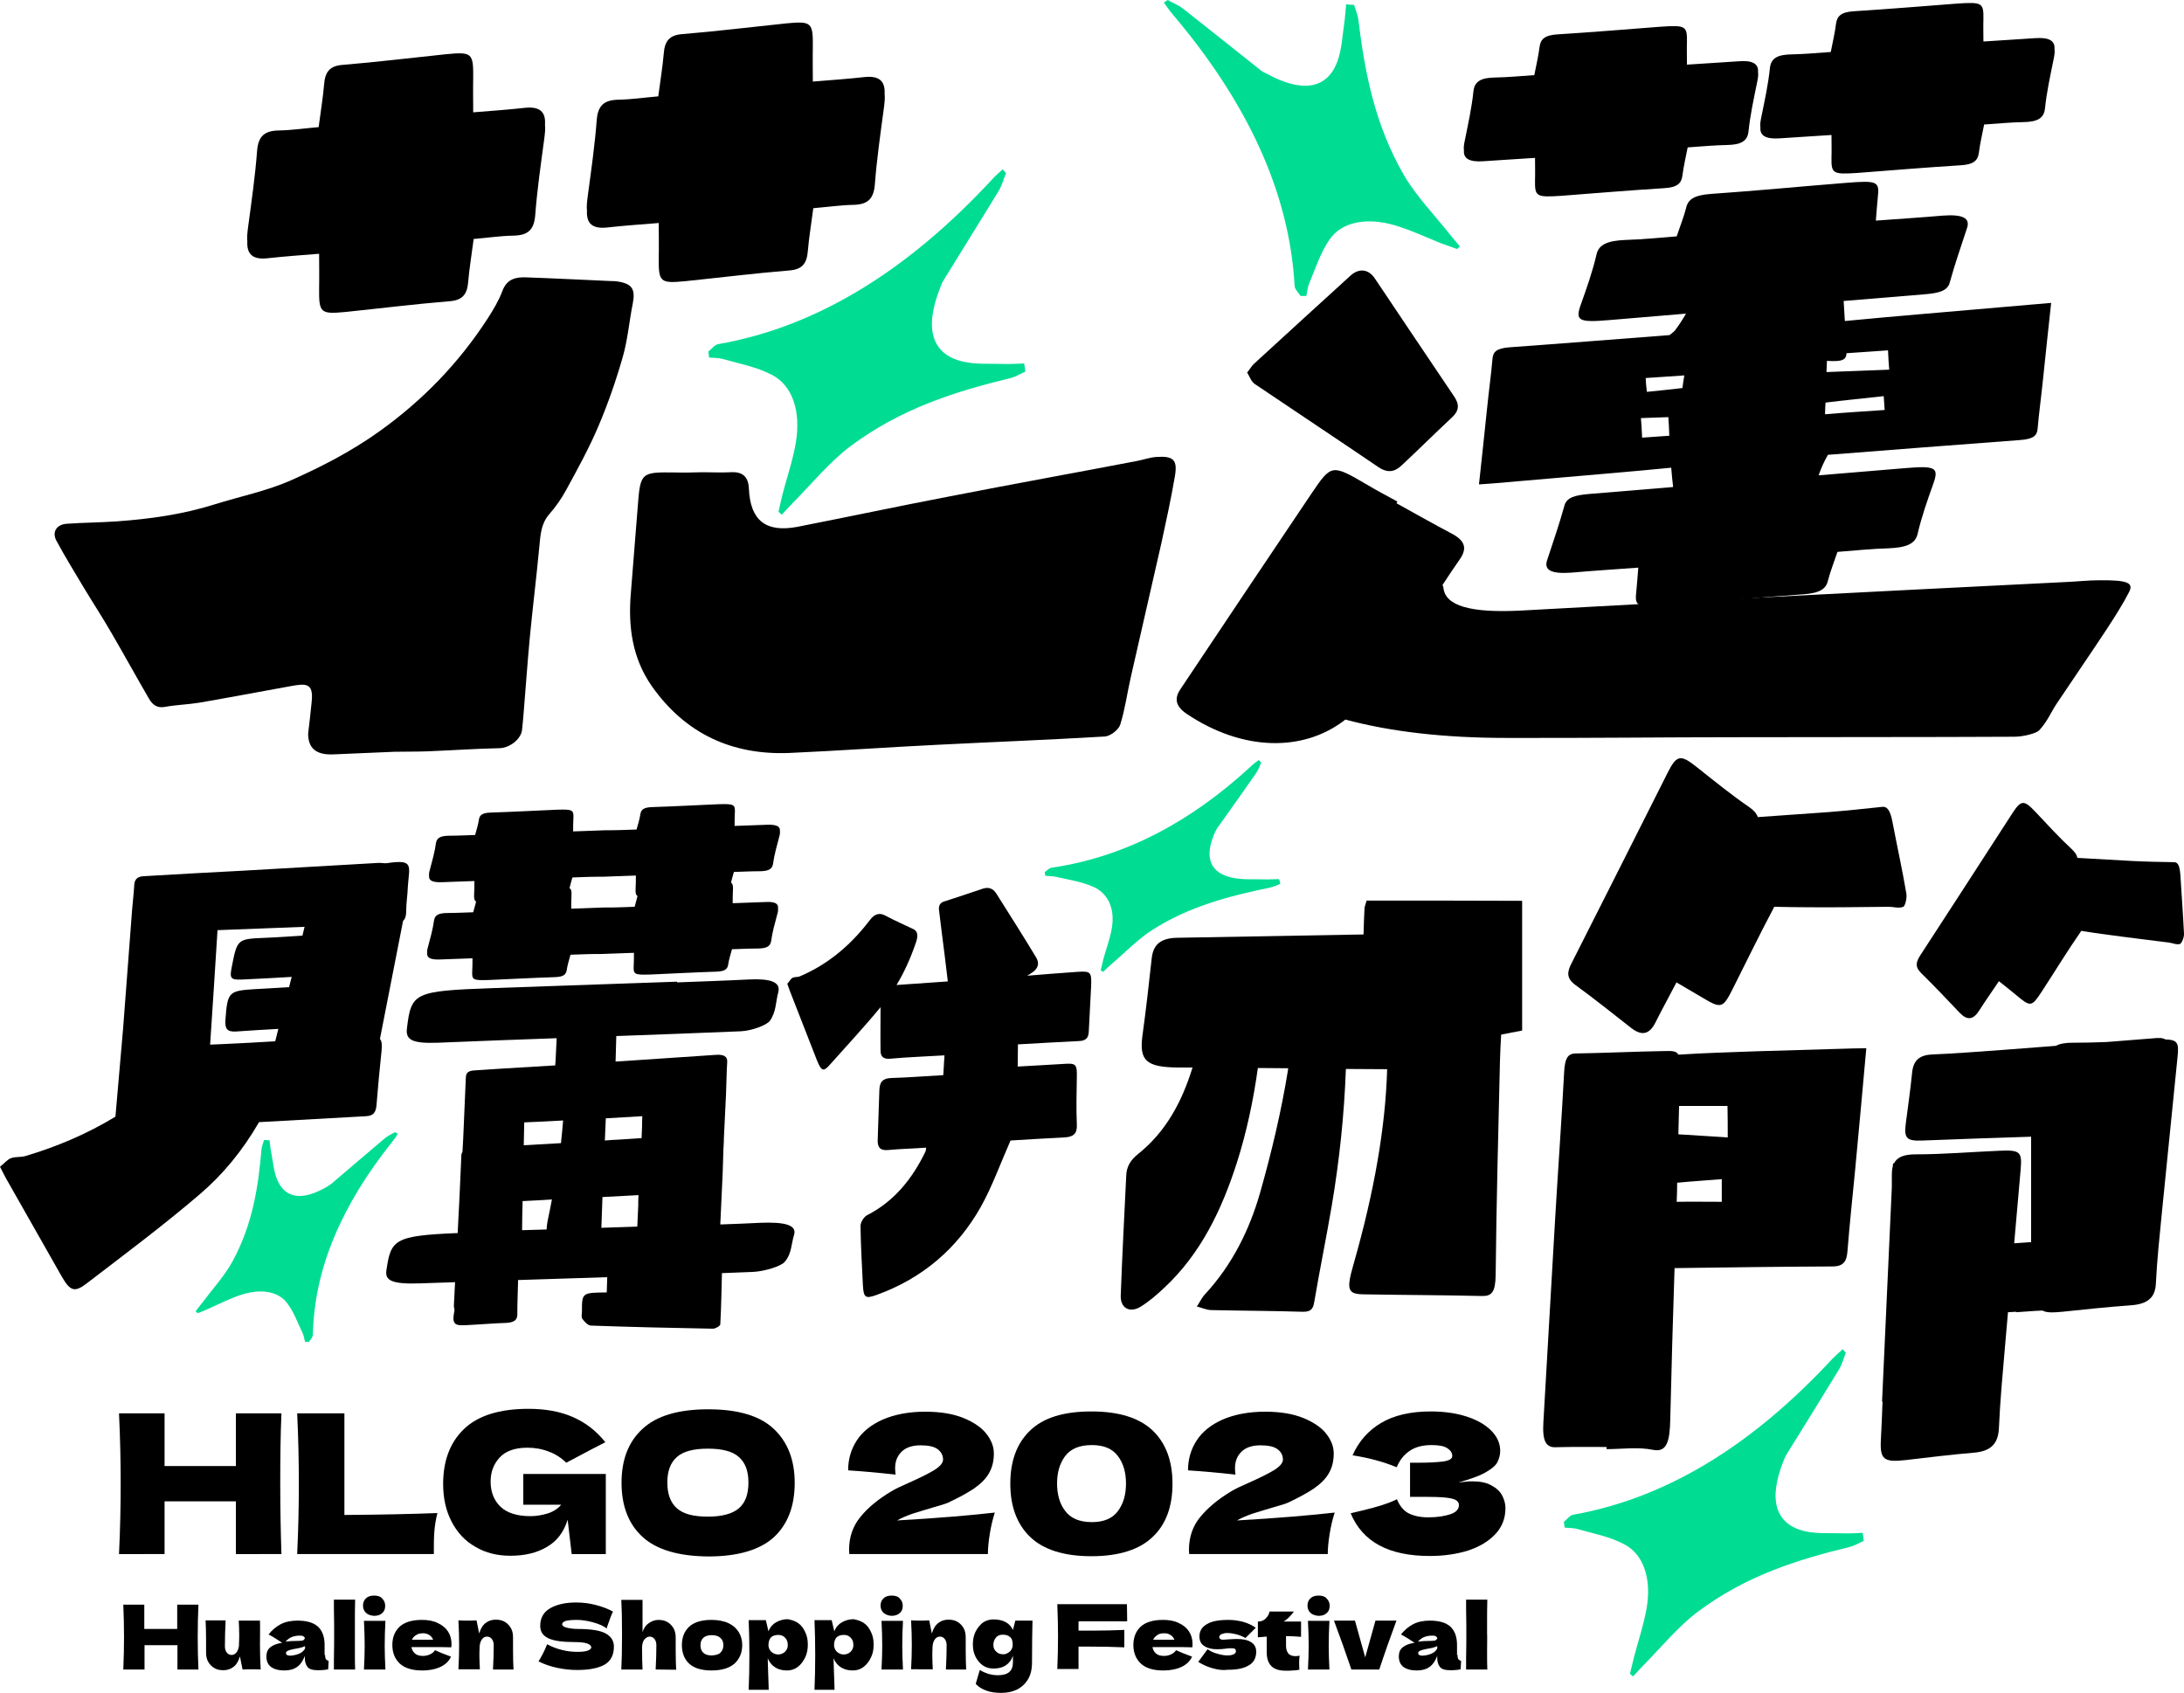 <?xml version="1.0" encoding="utf-8"?>
<!-- Generator: Adobe Illustrator 26.0.1, SVG Export Plug-In . SVG Version: 6.00 Build 0)  -->
<svg version="1.1" id="圖層_1" xmlns="http://www.w3.org/2000/svg" xmlns:xlink="http://www.w3.org/1999/xlink" x="0px" y="0px"
	 viewBox="0 0 915.7 709.8" style="enable-background:new 0 0 915.7 709.8;" xml:space="preserve">
<style type="text/css">
	.st0{fill:#00DD93;}
</style>
<g>
	<g>
		<path d="M728.9,25.7c-7.1,0.5-14.2,0.9-21.6,1.4c0-3.5-0.1-6.5,0-9.4c0.1-6.8-0.5-7.2-11-6.5c-14.4,1.1-28.7,2.3-43.1,3.2
			c-5.5,0.3-7.3,2-7.7,5.3c-0.5,3.9-1.4,7.7-2.2,11.8c-5.8,0.4-11.1,0.9-16.4,1c-5.8,0.1-8.6,1.5-9.1,5.6
			c-0.7,6.9-2.2,13.7-3.6,20.6c-0.4,1.9-0.6,3.3-0.4,4.3c-0.3,3.6,2.4,5,8.2,4.6c7.1-0.5,14.2-0.9,21.6-1.4c0,3.5,0.1,6.5,0,9.4
			c-0.1,6.8,0.5,7.2,11,6.5c14.4-1.1,28.7-2.3,43.1-3.2c5.5-0.3,7.3-2,7.7-5.3c0.5-3.9,1.4-7.7,2.2-11.8c5.8-0.4,11.1-0.9,16.4-1
			c5.8-0.1,8.6-1.5,9.1-5.6c0.7-6.9,2.2-13.7,3.6-20.6c0.4-1.9,0.6-3.3,0.4-4.4C737.4,26.7,734.7,25.2,728.9,25.7z"/>
		<path d="M853.2,16c-7.1,0.5-14.2,0.9-21.6,1.4c0-3.5-0.1-6.5,0-9.4c0.1-6.8-0.5-7.2-11-6.5c-14.4,1.1-28.7,2.3-43.1,3.2
			c-5.5,0.3-7.3,2-7.7,5.3c-0.5,3.9-1.4,7.7-2.2,11.8c-5.8,0.4-11.1,0.9-16.4,1c-5.8,0.1-8.6,1.5-9.1,5.6
			c-0.7,6.9-2.2,13.7-3.6,20.6c-0.4,1.9-0.6,3.3-0.4,4.4c-0.3,3.6,2.4,5,8.2,4.6c7.1-0.5,14.2-0.9,21.6-1.4c0,3.5,0.1,6.5,0,9.4
			c-0.1,6.8,0.5,7.2,11,6.5c14.4-1.1,28.7-2.3,43.1-3.2c5.5-0.3,7.3-2,7.7-5.3c0.5-3.9,1.4-7.7,2.2-11.8c5.8-0.4,11.1-0.9,16.4-1
			c5.8-0.1,8.6-1.5,9.1-5.6c0.7-6.9,2.2-13.7,3.6-20.6c0.4-1.9,0.6-3.3,0.4-4.3C861.7,17,859.1,15.6,853.2,16z"/>
	</g>
	<path d="M220.2,45.2c-7.2,0.8-14.4,1.3-21.8,1.9c0-5.4-0.1-9.9,0-14.4c0.1-10.4-0.5-11-11.1-10c-14.5,1.5-29,3.3-43.6,4.5
		c-5.6,0.4-7.4,3.1-7.8,8.1c-0.5,5.9-1.5,11.7-2.3,18c-5.9,0.5-11.2,1.3-16.6,1.4c-5.9,0.1-8.7,2.2-9.2,8.5
		c-0.8,10.5-2.3,21-3.7,31.4c-0.4,2.9-0.6,5-0.4,6.6c-0.3,5.5,2.4,7.7,8.3,7.1c7.2-0.8,14.4-1.3,21.8-1.9c0,5.4,0.1,9.9,0,14.4
		c-0.1,10.4,0.5,11,11.1,10c14.5-1.5,29-3.3,43.6-4.5c5.6-0.4,7.4-3.1,7.8-8.1c0.5-5.9,1.5-11.7,2.3-18c5.9-0.5,11.2-1.3,16.6-1.4
		c5.9-0.1,8.7-2.2,9.2-8.5c0.8-10.5,2.3-21,3.7-31.4c0.4-2.9,0.6-5,0.4-6.6C228.9,46.8,226.2,44.6,220.2,45.2z"/>
	<path d="M362.6,32.3c-7.2,0.8-14.4,1.3-21.8,1.9c0-5.4-0.1-9.9,0-14.4c0.1-10.4-0.5-11-11.1-10c-14.5,1.5-29,3.3-43.6,4.5
		c-5.6,0.4-7.4,3.1-7.8,8.1c-0.5,5.9-1.5,11.7-2.3,18c-5.9,0.5-11.2,1.3-16.6,1.4c-5.9,0.1-8.7,2.2-9.2,8.5
		c-0.8,10.5-2.3,21-3.7,31.4c-0.4,2.9-0.6,5-0.4,6.6c-0.3,5.5,2.4,7.7,8.3,7.1c7.2-0.8,14.4-1.3,21.8-1.9c0,5.4,0.1,9.9,0,14.4
		c-0.1,10.4,0.5,11,11.1,10c14.5-1.5,29-3.3,43.6-4.5c5.6-0.4,7.4-3.1,7.8-8.1c0.5-5.9,1.5-11.7,2.3-18c5.9-0.5,11.2-1.3,16.6-1.4
		c5.9-0.1,8.7-2.2,9.2-8.5c0.8-10.5,2.3-21,3.7-31.4c0.4-2.9,0.6-5,0.4-6.6C371.2,33.9,368.5,31.7,362.6,32.3z"/>
	<path d="M129.2,307.6c0.6-5.1,1.1-9.3,1.5-13.6c0.8-7.9-2.7-7.4-8.9-6.3c-12.7,2.3-25.4,4.7-38.1,6.9c-4.8,0.8-9.7,0.9-14.6,1.8
		c-3.3,0.6-5.2-1-6.6-3.4c-5.3-9.1-10.4-18.4-15.7-27.5c-3.8-6.6-8-13-11.9-19.5c-3.8-6.4-7.7-12.7-11.2-19.2
		c-2-3.6-0.1-6.9,4.3-7.2c7-0.5,14-0.5,21-1c13.9-1,27.6-2.9,40.9-7.1c10.8-3.4,22-5.6,32.3-10.2c12.8-5.7,25.2-12.1,36.8-20.4
		c18.2-13,33.4-28.7,45.5-47.4c2.3-3.6,4.6-7.4,6.1-11.4c1.9-5.2,5.7-6,10.2-5.8c11.5,0.4,23,1,34.4,1.5c1.2,0.1,2.4,0,3.6,0.2
		c6.2,0.9,7.7,3.2,6.5,9.3c-1.5,7.5-2.1,15.1-4.2,22.4c-2.8,9.8-6.2,19.6-10.2,29c-3.9,9.2-8.7,17.9-13.5,26.7
		c-2,3.7-4.4,7.1-7.2,10.3c-3.5,4.1-3.6,8.9-4.1,13.8c-1.2,12.8-2.8,25.5-4,38.2c-0.9,9.7-1.6,19.5-2.4,29.3c-0.2,3-0.5,6-0.8,8.9
		c-0.4,4.1-5.3,7.7-9.4,7.8c-9.9,0.2-19.9,0.9-29.8,1.3c-4.7,0.2-9.5,0.1-14.2,0.2c-8.6,0.3-17.2,0.8-25.8,1.1
		C132.4,316.6,129.2,313.6,129.2,307.6z"/>
	<path d="M294.4,198c4,0,8,0.2,12,0c5.1-0.3,7.4,2,7.6,7c0.6,13.2,7.1,18.4,20.3,15.9c21.4-4.2,42.6-8.7,64-12.8
		c26.1-5.1,52.2-9.8,78.3-14.8c2.7-0.5,5.4-1.5,8.2-1.7c7.2-0.5,9,1.2,7.8,8.1c-1.6,9.5-3.7,18.9-5.7,28.2
		c-4.2,18.7-8.6,37.4-12.8,56.1c-1.5,6.6-2.4,13.4-4.4,19.8c-0.7,2.2-4.1,4.8-6.4,5c-23.5,1.4-47.1,2.3-70.7,3.5
		c-20.5,1-41.1,2.5-61.6,3.4c-24.1,1-43.7-8.1-57.7-28c-8.2-11.7-10-25-8.8-39c1-12.1,1.9-24.3,2.9-36.4
		c1.1-14.2,1.3-14.4,15.7-14.2C286.9,198.2,290.7,198.1,294.4,198C294.4,198.1,294.4,198.1,294.4,198z"/>
	<path d="M880.1,243.3c-4.4,0-8.8,0.5-13.2,0.7c-42,2.1-84.1,4.2-126.1,6.4c-34.4,1.8-68.7,3.8-103.1,5.6c-21.2,1.1-31.7-2-32.5-9.5
		c0-0.4-0.2-0.8-0.4-1.2c2.4-3.7,4.9-7.4,7.4-11c2.9-4.3,2.2-7.5-3.4-10.5c-7.8-4.1-15.5-8.5-23.3-12.8c0.1-0.2,0.3-0.5,0.4-0.7
		c-4.2-2.3-8.4-4.5-12.6-7c-14.9-8.7-15-8.8-23.4,3.6c-18.3,27.2-36.6,54.5-54.8,81.8c-2.4,3.5-2.9,6.9,2.3,10.5
		c23.4,15.8,49.1,16.3,66.7,2.5c18.9,5.1,41.5,7.7,67.5,7.7c33.1,0.1,66.1-0.3,99.2-0.3c37.9-0.1,75.9,0,113.8-0.2
		c3.7,0,9.1-1.4,10.3-2.6c3.4-3.6,4.9-7.4,7.3-11.1c7-10.5,14.2-20.9,21.1-31.4c3.4-5.2,6.8-10.5,9.5-15.8
		C894.6,244.2,891.6,243.2,880.1,243.3z"/>
	<path d="M522.9,156.2c1.3-1.6,1.9-2.8,2.8-3.6c13.5-12.4,27-24.7,40.5-37c3.5-3.2,7.5-2.9,10.2,1.1c11.1,16.5,22.1,33,33.2,49.4
		c2.4,3.5,2.2,6.1-0.8,8.9c-7.1,6.6-14,13.5-21.1,20.1c-2.8,2.7-5.8,3.4-9.7,0.8c-17.2-11.7-34.6-23.2-51.9-34.9
		C524.6,160,523.9,157.8,522.9,156.2z"/>
	<path d="M573,377.6c-0.4,1.5-0.9,2.5-0.9,3.4c-0.2,3.6-0.3,7.2-0.4,10.8c-26,0.5-52,0.9-78.1,1.4c-7.3,0.1-10.1,3.2-10.7,8.5
		c-1.2,10.9-2.4,21.7-3.9,32.5c-1.4,10.6,1.6,13.3,15.2,13.4c1.9,0,3.9,0,5.8,0c-4.5,14.6-11.3,27.1-23,36.4c-3.1,2.5-4.7,5.3-4.8,9
		c-0.8,16.7-1.7,33.4-2.3,50.2c-0.2,5.2,3.7,7.5,8.3,4.7c3.6-2.2,6.9-5.1,10-8c15.3-14.3,24-32.6,30.3-52.1c4.2-13.1,7-26.5,8.9-40
		c4.2,0,8.5,0.1,12.7,0.1c0,0.3-0.1,0.6-0.1,0.9c-2.8,17.3-6.9,34.5-11.7,51.4c-4.5,15.7-11.8,30.3-23.1,42.5
		c-1.4,1.5-2.2,3.4-3.4,5.1c2.1,0.5,4.1,1.5,6.2,1.5c12.6,0.3,25.3,0.3,37.9,0.7c3.2,0.1,4.6-0.7,5.1-3.9
		c2.3-13.6,5.1-27.1,7.4-40.7c3.2-19,5.2-38,5.9-57.2c5.7,0,11.4,0.1,17.1,0.1c0.1,0,0.1,0,0.2,0c-0.7,24.1-5.3,51-14.1,81.8
		c-3.1,10.8-2.5,12.5,4.4,12.6c16.5,0.3,33,0.3,49.5,0.7c4.1,0.1,5.6-1.7,5.7-8.9c0.3-29.9,1.1-59.8,1.8-89.7
		c0.1-3.7,0.3-7.4,0.5-11c3.1-0.6,5.5-1.1,8.8-1.7c0-18.2,0-36.2,0-54.4C616.2,377.6,594.5,377.6,573,377.6z"/>
	<path d="M451.5,407.5c-6.9,0.5-13.8,1-20.8,1.6c0.6-0.4,1.3-0.8,1.9-1.2c2.6-1.7,3.4-3.9,1.8-6.5c-5.4-9-11.1-17.9-16.7-26.8
		c-1.4-2.2-3.4-2.8-5.9-1.9c-5.3,1.8-10.7,3.6-16,5.3c-1.6,0.5-2.3,1.7-2.1,3.5c0.4,3,0.7,6,1.1,9c0.9,7,1.8,14,2.6,21
		c-7.2,0.5-14.3,1-21.5,1.5c3.1-5.1,5.8-11,8.1-17.7c1.1-3.1,0.7-4.9-1-5.7c-3.9-1.9-7.9-3.6-11.8-5.7c-2.4-1.3-4.5-0.8-6.5,1.9
		c-8.9,11.7-18.8,19.1-29.4,23.6c-1,0.4-2,0.1-3,0.6c-0.8,0.4-1.4,1.6-2.2,2.5c0.7,2,1.2,3.4,1.7,4.6c3.6,9.1,7.1,18.3,10.7,27.4
		c1.8,4.5,2.7,5,5.2,2.2c7.2-8.1,14.5-15.9,21.5-24.4c0,6.1-0.1,12.2,0,18.3c0,2.5,1.3,3.6,4.2,3.3c7.4-0.7,14.8-0.9,22.6-1.4
		c-0.1,2.2-0.3,4.8-0.5,8.3c-7.4,0.4-14.6,1-21.8,1.2c-3.7,0.1-4.9,1.8-5,5.1c-0.2,7-0.5,14-0.7,20.9c-0.1,3,1,4.5,4.3,4.2
		c5.3-0.5,10.6-0.6,16-1c-0.1,0.8-0.1,1.2-0.2,1.5c-5.5,11.4-13,20.9-24.5,26.8c-1.4,0.7-2.8,3-2.8,4.5c0.1,8.3,0.6,16.6,1,24.9
		c0.3,5.2,1,5.8,5.9,4c19-6.9,33.6-19.3,43.5-36.8c4.8-8.6,8.1-17.9,12.5-27.9c6.7-0.4,14.7-0.9,22.7-1.3c3.6-0.2,5.3-1.5,5.1-5.4
		c-0.3-6.7-0.1-13.4,0-20.1c0.1-5.2-0.4-5.7-5.7-5.3c-6.2,0.4-12.5,0.7-19.1,1.1c0-2.8,0.1-5.5,0.1-9.3c8.9-0.5,17.3-1,25.7-1.4
		c2.6-0.1,3.9-1.2,4-3.9c0.3-6.4,0.7-12.8,1-19.3C457.7,407.5,457.3,407.1,451.5,407.5z"/>
	<path d="M853,127.6c-16.2,1.4-32.4,2.8-48.6,4.2c-10.3,0.9-20.6,1.8-30.9,2.8c-0.2-2.8-0.3-5.6-0.5-8.4c11.3-0.9,22.6-1.9,33.9-2.8
		c6-0.5,9.7-1.4,10.6-5c2.1-7.6,4.7-15.1,7.2-22.7c1.5-4.3-1.8-5.9-10.1-5.3c-9.2,0.8-18.5,1.4-28.1,2.1c0.3-3.6,0.5-6.6,0.8-9.6
		c0.8-6.9,0-7.3-13.7-6.2c-18.7,1.5-37.4,3.3-56.1,4.6c-7.2,0.5-9.7,2.3-10.5,5.7c-1,3.9-2.6,7.9-4,12.1c-7.6,0.6-14.5,1.3-21.3,1.5
		c-7.5,0.3-11.3,1.8-12.3,6c-1.6,7-4.1,14.1-6.6,21.1c-2.4,6.8-1,7.6,12,6.5c10.7-0.9,21.4-1.8,32.1-2.7c-1.3,2.3-2.8,4.6-4.5,6.9
		c-0.6,0.8-1.6,1.4-2.4,2.1c-22.3,1.7-44.6,3.5-66.9,5.1c-5.6,0.4-7,1.9-7.3,4.5c-0.6,7-1.6,14.1-2.3,21.1
		c-1.1,10.5-2.2,21-3.4,31.9c2.6-0.2,4.8-0.3,6.9-0.5c16.2-1.4,32.4-2.8,48.6-4.2c8.4-0.7,16.7-1.5,25.1-2.3
		c0.2,2.7,0.5,5.4,0.8,8.1c-11.7,1-23.3,1.9-35,2.9c-6,0.5-9.7,1.4-10.6,5c-2.1,7.6-4.7,15.1-7.2,22.7c-1.5,4.3,1.8,5.9,10.1,5.3
		c9.2-0.8,18.5-1.4,28.1-2.1c-0.3,3.6-0.5,6.6-0.8,9.6c-0.8,6.9,0,7.3,13.7,6.2c18.7-1.5,37.4-3.3,56.1-4.6
		c7.2-0.5,9.7-2.3,10.5-5.7c1-3.9,2.6-7.9,4-12.1c7.6-0.6,14.5-1.3,21.3-1.5c7.5-0.3,11.3-1.8,12.3-6c1.6-7,4.1-14.1,6.6-21.1
		c2.4-6.8,1-7.6-12-6.5c-12,1-24.1,2-36.1,3c1-2.9,2.3-5.8,3.9-8.6c26.9-2.1,53.7-4.2,80.6-6.2c5.6-0.4,7-1.9,7.3-4.5
		c0.6-7,1.6-14.1,2.3-21.1c1.1-10.5,2.2-21,3.4-31.9C857.3,127.3,855.1,127.4,853,127.6z M690,158.5c5.5-0.4,10.9-0.7,16.2-1.1
		c-0.3,1.8-0.6,3.6-0.8,5.3c-5,0.6-10,1.1-14.9,1.6C690.2,162.1,690.1,160.4,690,158.5z M688,175.3c3.9-0.1,7.7-0.3,11.5-0.4
		c0.2,2.6,0.3,5.2,0.4,7.8c-3.8,0.3-7.6,0.5-11.4,0.8C688.4,180.4,688.2,178.1,688,175.3z M790.2,171.9c-8.7,0.6-16.9,1.1-25,1.8
		c0-1.6,0.1-3.3,0.2-4.9c8.1-1,16.3-1.8,24.4-2.7C789.9,168.2,790.1,170,790.2,171.9z M792.1,155c-8.8,0.3-17.4,0.7-26.3,1
		c0.1-1.6,0.1-3.1,0.2-4.7c6.2,0.4,8.1-0.3,8.2-3.2c5.9-0.4,11.6-0.8,17.4-1.2C791.7,149.9,791.9,152.3,792.1,155z"/>
	<path d="M318.8,512.7c-5.6,0.3-11.2,0.5-16.8,0.7c0.3-7.2,0.7-14.3,1-21.5c0.2-4.5,0.2-9.1,0.5-13.6c0-0.3,0-0.6,0-0.9
		c0.3-6.2,0.6-12.3,0.9-18.5c0.2-4.5,0.2-9.1,0.5-13.6c0.2-2.4-1.6-3.3-5-3c-12.9,0.8-25.7,1.8-38.6,2.6c-1.1,0.1-2.1,0.1-3.2,0.2
		c0.1-3.6,0.2-7.1,0.3-10.7c17.4-0.6,34.8-1.3,52.2-2c4.5-0.2,10.8-2.5,12.2-4.4c2.7-3.8,2.4-7.9,3.5-11.9c1.2-4.5-3.5-5.9-12.8-5.4
		c-9.8,0.5-19.7,0.8-29.6,1.2c0-0.1,0-0.2,0-0.3c-25.7,0.9-51.4,1.8-77.2,2.7c-33.2,1.2-34.3,1.8-36.1,17.1
		c-0.5,4.5,2.1,6.2,12.9,5.8c16.6-0.7,33.3-1.3,49.9-1.9c-0.1,2.7-0.3,5.5-0.4,8.2c-0.1,1.2-0.1,2.2-0.2,3.2
		c-7.7,0.5-15.4,0.9-23.2,1.4c-3.6,0.2-7.1,0.5-10.7,0.7s-3.5,1.9-3.6,3.4c-0.4,8.5-0.7,17-1.1,25.5c-0.1,1.8-0.2,3.5-0.3,5.3
		c-0.5,0.7-0.5,1.5-0.5,2.3c-0.4,8.5-0.7,17-1.2,25.5c-0.1,2.1-0.2,4.1-0.3,6.2c-26.8,1.1-28,2.8-29.9,15.7
		c-0.6,4.2,2.3,5.8,14.1,5.4c4.9-0.2,9.8-0.3,14.7-0.5c-0.2,3.3-0.3,6.6-0.5,9.9c0,0.8,0.4,1.5,0.2,2.3c-1.5,7.3,1.4,5.9,10.4,5.5
		c3.6-0.2,7.2-0.5,10.8-0.6c3.8-0.1,5.2-1.2,5.2-3.5c0-4.5,0.2-9.1,0.3-13.6c0-0.3,0-0.6,0-0.9c12.5-0.4,24.9-0.8,37.4-1.2
		c-0.1,2.2-0.1,4.3-0.2,6.4c-10.4,0.1-10.4,0.1-10.4,8c0,1.1-0.4,2.3,0.2,3.1c0.8,1.1,2.3,2.8,3.6,2.8c17,0.6,34,1,51.1,1.3
		c1.1,0,3-1.1,3.1-1.8c0.4-7,0.5-14.1,0.7-21.5c4.3-0.2,8.6-0.3,12.9-0.5c4.9-0.2,11.9-2.4,13.4-4.2c3-3.5,2.7-7.4,3.9-11.2
		C334.3,513.6,329.1,512.3,318.8,512.7z M219.1,504.4c0-0.3,0-0.5,0-0.8c4.1-0.2,8.2-0.4,12.3-0.7c-0.4,2.3-0.9,4.7-1.4,7.1
		c-0.6,2.7-0.8,4.4-0.8,5.5c-3.4,0.1-6.9,0.2-10.3,0.3C218.9,512,219,508.2,219.1,504.4z M252.2,513.2c0.1-3.8,0.3-7.6,0.4-11.3
		c5-0.3,10-0.5,15.1-0.8c-0.1,1.6-0.1,3-0.1,4.4c-0.1,2.9-0.3,5.9-0.4,8.8c-5,0.2-10,0.3-15.1,0.5
		C252.2,514.3,252.2,513.8,252.2,513.2z M269.3,468c-0.1,1.6-0.1,3-0.1,4.4c-0.1,1.6-0.1,3.2-0.2,4.8c-3.1,0.2-6.1,0.4-9.2,0.6
		c-2.1,0.1-4.1,0.2-6.2,0.4c0.1-3.1,0.3-6.2,0.4-9.3C259,468.6,264.1,468.3,269.3,468z M236.1,469.8c-0.2,3.1-0.6,6.3-0.9,9.5
		c-5.2,0.3-10.4,0.6-15.6,0.9c0.1-3.2,0.1-6.3,0.2-9.6C225.2,470.4,230.6,470.1,236.1,469.8z"/>
	<path d="M162.3,361.9c-1.2,0.2-2.4-0.2-3.6-0.1c-19.1,1.1-38.2,2.2-57.4,3.3c-13.2,0.7-26.5,1.4-39.7,2.2c-2.4,0.1-5,0.1-5.3,3.6
		c-0.2,3.5-0.6,6.9-0.9,10.4c-1.3,16.7-2.5,33.4-3.8,50.1c-1,12.3-2.2,24.5-3.2,36.8c-12,7.3-24.6,12.6-37.7,16.5
		c-2,0.6-4.2,0.2-6.1,0.9c-1.6,0.6-2.9,2.3-4.6,3.6c1.5,2.9,2.4,4.8,3.5,6.6c7.4,13.1,14.8,26.1,22.2,39.1c3.7,6.5,5.5,7.2,10.8,3.1
		c15.9-12.2,31.9-24.1,47.3-37.3c9.5-8.1,17.9-18.2,24.8-30.2c15-0.8,30-1.7,45-2.5c3.5-0.2,4.1-2.3,4.3-5.1
		c0.6-7.5,1.3-15,2.1-22.5c0.2-2.3,0.1-3.9-0.7-4.8c3.2-16.5,6.5-33,9.7-49.5l0,0c0.9-0.8,1.3-2.1,1.3-4c0-3.5,0.6-6.9,0.7-10.4
		C171.6,363,173.7,360.2,162.3,361.9z M126.8,392.3c-5.1,0.3-10.2,0.7-15.3,0.9c-12,0.5-12,0.4-14.3,12.1c-1,5-0.6,5.6,4.5,5.4
		c6.9-0.3,13.7-0.7,20.6-1.1c-0.4,1.4-0.7,2.9-1.1,4.3c-4.6,0.3-9.2,0.5-13.8,0.8c-11.7,0.7-12,1.1-12.9,13.1
		c-0.2,3.5,0.7,4.9,4.4,4.7c5.9-0.4,11.9-0.8,17.8-1.1c-0.4,1.7-0.9,3.5-1.3,5.2c-6.8,0.4-13.6,0.8-20.4,1.1
		c-2.2,0.1-4.3,0.2-6.9,0.3c1.1-16.4,2.1-32,3.1-48c12.4-0.5,24.5-0.9,36.5-1.4C127.4,389.8,127.1,391.1,126.8,392.3z"/>
	<path d="M321,378.2c-4.5,0.2-9.1,0.3-13.8,0.5c0-2,0-3.6,0.1-5.3c0.1-1.8,0-2.8-0.8-3.3c0.3-1.5,0.8-2.9,1.2-4.5
		c3.7-0.1,7.1-0.3,10.5-0.3c3.7,0,5.5-0.7,5.9-3c0.5-3.8,1.6-7.6,2.6-11.4c0.3-1,0.4-1.8,0.3-2.4c0.2-2-1.4-2.8-5.2-2.7
		c-4.5,0.2-9.1,0.3-13.8,0.5c0-2,0-3.6,0.1-5.3c0.2-3.8-0.3-4-7-3.8c-9.2,0.4-18.4,0.9-27.6,1.2c-3.5,0.1-4.7,1-5,2.9
		c-0.3,2.1-1,4.3-1.6,6.5c-3.7,0.1-7.1,0.3-10.5,0.3c-0.3,0-0.5,0-0.8,0c-0.5,0-0.9,0-1.5,0c-4.5,0.2-9.1,0.3-13.8,0.5
		c0-2,0-3.6,0.1-5.3c0.2-3.8-0.3-4-7-3.8c-9.2,0.4-18.4,0.9-27.6,1.2c-3.5,0.1-4.7,1-5,2.9c-0.3,2.1-1,4.3-1.6,6.5
		c-3.7,0.1-7.1,0.3-10.5,0.3c-3.7,0-5.5,0.7-5.9,3c-0.5,3.8-1.6,7.6-2.6,11.4c-0.3,1-0.4,1.8-0.3,2.4c-0.2,2,1.4,2.8,5.2,2.7
		c4.5-0.2,9.1-0.3,13.8-0.5c0,2,0,3.6-0.1,5.3c-0.1,1.8,0,2.8,0.8,3.3c-0.3,1.5-0.8,2.9-1.2,4.5c-3.7,0.1-7.1,0.3-10.5,0.3
		c-3.7,0-5.5,0.7-5.9,3c-0.5,3.8-1.6,7.6-2.6,11.4c-0.3,1-0.4,1.8-0.3,2.4c-0.2,2,1.4,2.8,5.2,2.7c4.5-0.2,9.1-0.3,13.8-0.5
		c0,2,0,3.6-0.1,5.3c-0.2,3.8,0.3,4,7,3.8c9.2-0.4,18.4-0.9,27.6-1.2c3.5-0.1,4.7-1,5-2.9c0.3-2.1,1-4.3,1.6-6.5
		c3.7-0.1,7.1-0.3,10.5-0.3c0.3,0,0.5,0,0.8,0c0.5,0,0.9,0,1.5,0c4.5-0.2,9.1-0.3,13.8-0.5c0,2,0,3.6-0.1,5.3c-0.2,3.8,0.3,4,7,3.8
		c9.2-0.4,18.4-0.9,27.6-1.2c3.5-0.1,4.7-1,5-2.9c0.3-2.1,1-4.3,1.6-6.5c3.7-0.1,7.1-0.3,10.5-0.3c3.7,0,5.5-0.7,5.9-3
		c0.5-3.8,1.6-7.6,2.6-11.4c0.3-1,0.4-1.8,0.3-2.4C326.5,378.8,324.8,378,321,378.2z M266.1,380.2c-3.7,0.1-7.1,0.3-10.5,0.3
		c-0.3,0-0.5,0-0.8,0c-0.5,0-0.9,0-1.5,0c-4.5,0.2-9.1,0.3-13.8,0.5c0-2,0-3.6,0.1-5.3c0.1-1.8,0-2.8-0.8-3.3
		c0.3-1.5,0.8-2.9,1.2-4.5c3.7-0.1,7.1-0.3,10.5-0.3c0.3,0,0.5,0,0.8,0c0.5,0,0.9,0,1.5,0c4.5-0.2,9.1-0.3,13.8-0.5
		c0,2,0,3.6-0.1,5.3c-0.1,1.8,0,2.8,0.8,3.3C266.9,377.1,266.5,378.6,266.1,380.2z"/>
	<g>
		<path d="M118,592.6c-0.4,9.2-0.5,19-0.5,29.5c0,10.5,0.2,20.4,0.5,29.5H98.9v-22.1H69v22.1H49.9c0.5-10.5,0.7-20.4,0.7-29.5
			c0-9.2-0.2-19-0.7-29.5H69v22.1h29.9v-22.1H118z"/>
		<path d="M144.4,635.2c15.7-0.1,28.7-0.4,39-0.8c-0.7,2.7-1.1,5.4-1.3,7.9c-0.2,2.5-0.2,5.6-0.2,9.3h-57.3
			c0.5-10.5,0.7-20.4,0.7-29.5c0-9.2-0.2-19-0.7-29.5h19.8V635.2z"/>
		<path d="M219.3,618H254v33.6h-14.3l-1.7-14.4c-1.6,5.2-4.5,9-8.7,11.4c-4.2,2.5-9.3,3.7-15.3,3.7c-5.5,0-10.4-1.2-14.6-3.7
			c-4.3-2.4-7.6-5.9-10-10.5c-2.4-4.6-3.6-9.8-3.6-15.9c0-9.7,2.9-17.4,8.7-23c5.8-5.6,14.8-8.5,27.1-8.5c7,0,13.2,1.1,18.5,3.4
			c5.3,2.3,9.9,5.8,13.7,10.6c-2.4,1.2-7.2,3.7-14.3,7.5l-2.1,1.1c-2.1-2.1-4.6-3.7-7.4-4.7c-2.8-1.1-5.8-1.6-8.9-1.6
			c-5.2,0-9.1,1.4-11.6,4.1c-2.5,2.7-3.8,6.1-3.8,10.1c0,4.3,1.4,7.9,4.1,10.5s6.9,4,12.6,4c2.4,0,4.8-0.4,7.1-1.1
			c2.3-0.7,4.3-1.9,5.8-3.7h-15.9V618H219.3z"/>
		<path d="M269.4,644.4c-5.9-5.4-8.8-13-8.8-22.7c0-9.7,2.9-17.2,8.8-22.6c5.8-5.4,14.9-8.2,27.5-8.2c12.5,0,21.7,2.7,27.5,8.2
			c5.8,5.4,8.8,13,8.8,22.6c0,9.8-2.9,17.4-8.7,22.8c-5.8,5.3-15,8.1-27.5,8.1C284.3,652.5,275.2,649.7,269.4,644.4z M309.8,632.4
			c2.7-2.3,4-5.9,4-10.8c0-4.8-1.3-8.3-4-10.7s-7-3.5-13-3.5c-5.9,0-10.3,1.1-13,3.5c-2.7,2.4-4,5.9-4,10.7c0,4.8,1.3,8.4,4,10.8
			c2.7,2.4,6.9,3.5,13,3.5C302.8,635.9,307.1,634.7,309.8,632.4z"/>
		<path d="M417.1,634.2c-0.9,2.8-1.6,5.8-2.1,8.9c-0.5,3.1-0.8,6-0.8,8.5h-58.1l-0.1-1.7c0-5.3,1.5-9.9,4.7-13.8
			c3.1-3.9,7.5-7.5,13-10.8c1.6-1,4.2-2.2,7.6-3.7c4.5-2,7.9-3.7,10.4-5.2c2.4-1.5,3.7-3,3.7-4.4c0-1.8-0.8-3.3-2.3-4.4
			c-1.5-1.1-3.9-1.6-7.1-1.6c-3.5,0-6.2,0.9-8,2.7s-2.7,4-2.7,6.9c0,0.8,0.1,1.8,0.2,2.7c-6.9-0.8-13.5-1.4-19.9-1.8
			c0-4.6,1.2-8.8,3.6-12.5c2.4-3.7,6-6.6,10.9-8.8c4.9-2.1,10.8-3.3,17.8-3.3c6.5,0,11.8,0.9,16.2,2.7c4.3,1.8,7.5,4,9.5,6.6
			c2.1,2.7,3.1,5.4,3.1,8.2c0,3.3-0.7,6-2.1,8.4s-3.5,4.4-6.2,6.3c-2.7,1.8-6.3,3.8-10.8,5.9c-0.7,0.3-1.7,0.7-3.2,1.1
			c-1.4,0.4-2.4,0.7-2.7,0.8c-3.8,1.1-6.9,2.1-9.2,2.8c-2.3,0.8-4.4,1.7-6.4,2.8C393.8,636.5,407.5,635.3,417.1,634.2z"/>
		<path d="M431.9,644.4c-5.5-5.3-8.3-12.8-8.3-22.3c0-9.5,2.7-16.9,8.3-22.3s14.1-8,25.7-8s20.1,2.7,25.7,8
			c5.5,5.3,8.3,12.7,8.3,22.3c0,9.5-2.7,17-8.3,22.3c-5.5,5.3-14.1,8.1-25.7,8.1C446,652.5,437.4,649.7,431.9,644.4z M468.7,633.6
			c2.3-3.1,3.4-6.9,3.4-11.6c0-4.6-1.1-8.5-3.4-11.5c-2.3-3.1-5.9-4.6-10.9-4.6c-5.2,0-8.8,1.5-11.2,4.6c-2.3,3.1-3.4,6.9-3.4,11.5
			c0,4.6,1.1,8.5,3.4,11.5c2.3,3.1,6,4.7,11.2,4.7C462.7,638.2,466.4,636.7,468.7,633.6z"/>
		<path d="M559.6,634.2c-0.9,2.8-1.6,5.8-2.1,8.9c-0.5,3.1-0.8,6-0.8,8.5h-58.1l-0.1-1.7c0-5.3,1.5-9.9,4.7-13.8s7.5-7.5,13-10.8
			c1.6-1,4.2-2.2,7.6-3.7c4.5-2,7.9-3.7,10.4-5.2c2.4-1.5,3.7-3,3.7-4.4c0-1.8-0.8-3.3-2.3-4.4c-1.5-1.1-3.9-1.6-7.1-1.6
			c-3.5,0-6.2,0.9-8,2.7s-2.7,4-2.7,6.9c0,0.8,0.1,1.8,0.2,2.7c-6.9-0.8-13.5-1.4-19.9-1.8c0-4.6,1.2-8.8,3.6-12.5
			c2.4-3.7,6-6.6,10.9-8.8c4.9-2.1,10.8-3.3,17.8-3.3c6.5,0,11.8,0.9,16.2,2.7c4.3,1.8,7.5,4,9.5,6.6c2.1,2.7,3.1,5.4,3.1,8.2
			c0,3.3-0.7,6-2.1,8.4c-1.4,2.4-3.5,4.4-6.2,6.3c-2.7,1.8-6.3,3.8-10.8,5.9c-0.7,0.3-1.7,0.7-3.2,1.1c-1.4,0.4-2.4,0.7-2.7,0.8
			c-3.8,1.1-6.9,2.1-9.2,2.8c-2.3,0.8-4.4,1.7-6.4,2.8C536.2,636.5,549.9,635.3,559.6,634.2z"/>
		<path d="M617.2,621.1c3.3,0,6,0.5,8.1,1.7c2.1,1.1,3.6,2.5,4.5,4.2c0.9,1.7,1.4,3.5,1.4,5.3c0,4.3-1.4,7.9-4.2,10.9
			c-2.8,3-6.6,5.3-11.4,6.9c-4.8,1.5-10.2,2.3-16.1,2.3c-17.2,0-28.2-5.9-33.2-17.9l4.6-1.1c3.4-0.8,6.3-1.6,8.5-2.3
			c2.4-0.8,4.4-1.5,6.3-2.5c1.1,2.7,2.7,4.7,4.7,5.8c2.1,1.1,4.8,1.8,8.4,1.8c3.8,0,6.9-0.5,9.3-1.3c2.4-0.8,3.6-2.1,3.6-3.9
			c0-0.9-0.5-1.6-1.4-2.1c-0.9-0.5-2.4-0.8-4.4-1c-2-0.2-4.8-0.3-8.5-0.3h-6.2v-14.3h3.7c4.1,0,7.5-0.2,10.1-0.5
			c2.6-0.4,3.9-1.1,3.9-2.3c0-1.4-0.7-2.4-2.1-3.3s-3.5-1.3-6.5-1.3c-3.8,0-6.9,0.8-9.2,2.4c-2.4,1.6-4.2,3.8-5.5,6.9
			c-5.8-2.4-12-4-18.5-5c2.6-5.9,6.6-10.4,12-13.6c5.4-3.2,12.4-4.8,20.8-4.8c5.5,0,10.5,0.7,14.9,2.1c4.4,1.4,7.9,3.4,10.4,5.9
			c2.5,2.5,3.8,5.4,3.8,8.5c0,1.8-0.5,3.5-1.3,5c-0.8,1.4-2.6,2.8-5.1,4.2s-6.3,2.7-11.1,4.1C613.4,621.4,615.3,621.1,617.2,621.1z"
			/>
	</g>
	<g>
		<path d="M83.2,672.8c-0.2,4.3-0.3,8.8-0.3,13.6c0,4.8,0.1,9.4,0.3,13.6h-8.8v-10.2H60.6V700h-8.9c0.2-4.8,0.3-9.4,0.3-13.6
			c0-4.3-0.1-8.8-0.3-13.6h8.8V683h13.8v-10.2H83.2z"/>
		<path d="M109,689.7c0,3.7,0.1,7.1,0.3,10.3c-1.6-0.1-2.8-0.1-3.8-0.1c-0.8,0-2.2,0-3.8,0.1l-1.1-5.5c-0.6,2-1.5,3.5-2.7,4.4
			c-1.3,1-2.7,1.4-4.3,1.4c-1.5,0-2.8-0.3-3.9-1c-1.1-0.7-1.9-1.6-2.5-2.7c-0.6-1.1-0.8-2.4-0.8-3.8v-5.4c0-3.3-0.1-6-0.2-8h8.4
			c-0.2,3.7-0.3,7.3-0.3,10.9c0,1.1,0.3,2,0.8,2.6c0.5,0.7,1.3,1,2,1s1.4-0.3,2-1s0.9-1.7,1.1-2.8v-0.8c0.1-1.9,0.1-3.3,0.1-4
			c0-1.8-0.1-3.7-0.2-5.8h8.9C109.1,682.7,109,686.1,109,689.7z"/>
		<path d="M136.3,693.8c0,0.8,0.1,1.4,0.3,1.8c0.2,0.3,0.6,0.6,1.2,0.8l-0.2,3.5c-0.8,0.2-1.5,0.3-2.1,0.3c-0.6,0.1-1.3,0.1-2.3,0.1
			c-2.2,0-3.6-0.5-4.3-1.4c-0.7-0.9-1.1-2.2-1.1-3.7v-0.9c-0.8,2.1-1.8,3.6-3.2,4.6c-1.4,1-3.2,1.5-5.3,1.5c-2.5,0-4.3-0.5-5.7-1.5
			c-1.3-1-1.9-2.5-1.9-4.4c0-1.6,0.5-2.9,1.6-3.8c1.1-0.9,2.8-1.6,5-1.9c-1.9-1.3-3.8-2.5-5.7-3.5c1.5-1.9,3.2-3.3,5.1-4.3
			s4.3-1.5,7-1.5c3.8,0,6.7,0.8,8.6,2.5c1.8,1.7,2.8,4.2,2.8,7.7v4.3L136.3,693.8L136.3,693.8z M122.3,686.4c-1,0.4-1.8,1.1-2.6,1.9
			c1.5-0.2,3.3-0.3,5.6-0.3c0.9,0,1.6-0.1,1.9-0.3c0.3-0.3,0.6-0.5,0.6-0.8c0-0.3-0.2-0.6-0.6-0.8c-0.3-0.3-0.9-0.3-1.6-0.3
			C124.4,685.8,123.3,686,122.3,686.4z M125.6,693.3c1.1-0.5,1.9-1.3,2.3-2.1v-1c-0.6,0.3-1.3,0.5-2,0.7c-0.8,0.2-1.6,0.3-2.6,0.5
			l-1.3,0.3c-1.4,0.3-2.1,0.8-2.1,1.4c0,0.8,0.7,1.1,1.9,1.1C123.2,694.1,124.4,693.8,125.6,693.3z"/>
		<path d="M148.8,691.9c0,3.8,0,6.4,0.1,8.1H140v-4.3c0.1-4.7,0.1-8.3,0.1-10.8c0-2.4,0-5.8-0.1-10.2v-4h8.9
			c-0.1,3.5-0.1,6.4-0.1,8.7c0,2.5,0,4.3,0,5.5C148.8,686.6,148.8,688.8,148.8,691.9z"/>
		<path d="M153.4,676.2c-0.8-0.8-1.2-1.8-1.2-3s0.4-2.3,1.2-3c0.8-0.8,1.9-1.2,3.5-1.2c1.5,0,2.7,0.4,3.4,1.3c0.8,0.8,1.2,1.8,1.2,3
			c0,1.3-0.4,2.3-1.2,3c-0.8,0.8-1.9,1.2-3.5,1.2C155.3,677.4,154.1,676.9,153.4,676.2z M152.6,700c0.2-4,0.3-7.3,0.3-9.9
			c0-3.1-0.1-6.6-0.3-10.5h9c-0.2,3.8-0.3,7.2-0.3,10.5c0,2.8,0.1,6.1,0.3,9.9H152.6z"/>
		<path d="M184.7,690.6h-12.2c0.2,1.1,0.7,2,1.5,2.7c0.8,0.7,1.9,1,3.3,1c1.1,0,2-0.2,2.9-0.6c0.9-0.4,1.7-1,2.2-1.8
			c1.7,0.8,3.9,1.7,6.7,2.7c-0.8,1.8-2.2,3.2-4.2,4.2s-4.7,1.6-7.9,1.6c-4.3,0-7.3-1-9.4-2.9c-2-1.9-3.1-4.5-3.1-7.8
			c0-3.1,1-5.7,3-7.6c2-1.9,5.2-2.9,9.4-2.9c2.6,0,4.8,0.4,6.6,1.3c1.8,0.8,3.3,2,4.3,3.5c1,1.5,1.5,3.3,1.5,5.2
			c0,0.7,0,1.2-0.1,1.5L184.7,690.6L184.7,690.6z M174.4,685.6c-0.8,0.5-1.3,1.1-1.7,1.9h8.9c-0.3-0.8-0.8-1.4-1.5-1.9
			c-0.8-0.5-1.6-0.8-2.6-0.8C176.3,684.8,175.3,685,174.4,685.6z"/>
		<path d="M206.7,700c0.2-3.7,0.3-7.1,0.3-10.2c0-1.1-0.3-2-0.8-2.6c-0.5-0.7-1.3-1-2-1c-0.8,0-1.5,0.3-2.1,1.1
			c-0.6,0.8-0.9,1.8-1,3c-0.1,1.9-0.1,3.3-0.1,4c0,1.7,0.1,3.6,0.2,5.6h-9c0.2-3.6,0.3-7,0.3-10.2c0-3.2-0.1-6.6-0.3-10.3
			c1.7,0.1,2.9,0.1,3.8,0.1c0.9,0,2.2,0,3.8-0.1l1.1,5.5c0.6-2,1.5-3.5,2.7-4.4c1.3-1,2.7-1.4,4.3-1.4c1.5,0,2.8,0.3,3.9,1
			c1.1,0.7,1.9,1.6,2.5,2.7c0.6,1.1,0.8,2.4,0.8,3.8v5.4c0,3.3,0.1,6,0.2,8H206.7L206.7,700z"/>
		<path d="M227.7,693.2c0.6-1.1,1.1-2.3,1.7-3.8c1.8,1,3.8,1.8,6.2,2.4c2.3,0.6,4.5,0.8,6.6,0.8s3.5-0.2,4.4-0.6
			c0.8-0.3,1.3-0.8,1.3-1.2c0-1.5-2.3-2.3-6.9-2.3c-5.1,0-8.8-0.5-11.1-1.6s-3.4-2.8-3.4-5.2c0-3.3,1.4-5.8,4.2-7.4
			c2.8-1.6,6.4-2.4,10.9-2.4c2.6,0,5.3,0.3,8,1c2.8,0.7,5.2,1.6,7.4,2.8c-0.8,1.7-1.5,3.7-2.3,6c-0.2,0.5-0.3,0.8-0.3,1.1
			c-1.3-1-3.2-1.9-5.8-2.6c-2.6-0.7-4.8-1-6.8-1c-2.3,0-4,0.2-4.8,0.5c-0.8,0.3-1.3,0.8-1.3,1.3c0,0.6,0.6,1.1,1.7,1.4
			c1.2,0.3,2.8,0.6,4.9,0.6c5.3,0,9.2,0.6,11.5,1.8c2.4,1.3,3.6,3.1,3.6,5.6c0,3.5-1.3,6-3.8,7.5c-2.6,1.5-6.4,2.3-11.6,2.3
			c-2.8,0-5.6-0.3-8.4-0.9c-2.8-0.6-5.4-1.5-7.8-2.7C226.5,695.5,227.1,694.3,227.7,693.2z"/>
		<path d="M274.9,700c0.2-3.7,0.3-7.1,0.3-10.2c0-1.1-0.3-2-0.8-2.6c-0.5-0.7-1.3-1-2-1c-0.8,0-1.6,0.4-2.3,1.3
			c-0.6,0.8-0.9,2-0.9,3.5v-0.1c0,4.1,0.1,7.1,0.2,9.1h-8.9c0.2-3.6,0.3-8.4,0.3-14.6s-0.1-11-0.3-14.6h8.9v11.5v2
			c0.6-1.8,1.5-3,2.7-3.8c1.2-0.8,2.5-1.3,4-1.3s2.8,0.3,3.9,1c1.1,0.7,1.9,1.6,2.5,2.7c0.6,1.1,0.8,2.4,0.8,3.8v5.4
			c0,3.3,0.1,6,0.2,8L274.9,700L274.9,700z"/>
		<path d="M288.9,697.5c-2-1.9-3-4.5-3-7.8c0-3.1,1-5.7,3-7.6s5.2-2.9,9.4-2.9c2.8,0,5.3,0.5,7.2,1.4c1.9,0.9,3.3,2.2,4.3,3.8
			c0.9,1.6,1.4,3.3,1.4,5.3c0,3.3-1.1,5.8-3.2,7.8c-2.2,1.9-5.3,2.9-9.7,2.9C294.1,700.4,290.9,699.4,288.9,697.5z M302.1,692.9
			c0.8-0.8,1.2-1.8,1.2-3.1s-0.4-2.3-1.2-3c-0.8-0.8-2-1.2-3.7-1.2c-1.6,0-2.8,0.4-3.6,1.2c-0.8,0.8-1.1,1.8-1.1,3
			c0,1.3,0.3,2.3,1.1,3.1c0.8,0.8,1.9,1.2,3.6,1.2C300.1,694,301.4,693.7,302.1,692.9z"/>
		<path d="M334.6,680.5c1.3,0.9,2.3,2.2,3,3.8c0.8,1.6,1.1,3.3,1.1,5.3c0,1.8-0.3,3.7-1.1,5.3c-0.8,1.7-1.8,3-3.1,4
			s-2.8,1.5-4.5,1.5c-1.9,0-3.6-0.4-5-1.3s-2.4-2.1-3.1-3.8c0,1.4,0.1,3.7,0.2,6.8c0.1,3.1,0.2,5.2,0.2,6.4h-8.4
			c0.2-4.7,0.3-9.5,0.3-14.6c0-5.1-0.1-9.9-0.3-14.6h7.2l1.1,4.7c0.7-1.8,1.8-3,3.2-3.8c1.4-0.8,3.1-1.3,4.9-1.3
			C331.8,679.2,333.3,679.6,334.6,680.5z M329.1,692.6c0.8-0.8,1.2-1.7,1.2-2.8c0-1.3-0.3-2.3-1.1-3.1c-0.7-0.8-1.7-1.2-2.8-1.2
			c-1.3,0-2.4,0.3-3.1,1c-0.7,0.7-1.1,1.8-1.1,3.3c0,0.8,0.3,1.6,0.7,2.2c0.4,0.6,1,1,1.6,1.3c0.6,0.3,1.3,0.4,1.8,0.4
			C327.3,693.7,328.3,693.3,329.1,692.6z"/>
		<path d="M362.2,680.5c1.3,0.9,2.3,2.2,3,3.8c0.8,1.6,1.1,3.3,1.1,5.3c0,1.8-0.3,3.7-1.1,5.3c-0.8,1.7-1.8,3-3.1,4
			c-1.3,1-2.8,1.5-4.5,1.5c-1.9,0-3.6-0.4-5-1.3s-2.4-2.1-3.1-3.8c0,1.4,0.1,3.7,0.2,6.8c0.1,3.1,0.2,5.2,0.2,6.4h-8.4
			c0.2-4.7,0.3-9.5,0.3-14.6c0-5.1-0.1-9.9-0.3-14.6h7.2l1.1,4.7c0.7-1.8,1.8-3,3.2-3.8c1.4-0.8,3.1-1.3,4.9-1.3
			C359.4,679.2,360.8,679.6,362.2,680.5z M356.6,692.6c0.8-0.8,1.2-1.7,1.2-2.8c0-1.3-0.3-2.3-1.1-3.1c-0.7-0.8-1.7-1.2-2.8-1.2
			c-1.3,0-2.4,0.3-3.1,1c-0.7,0.7-1.1,1.8-1.1,3.3c0,0.8,0.3,1.6,0.7,2.2c0.4,0.6,1,1,1.6,1.3s1.3,0.4,1.8,0.4
			C354.9,693.7,355.8,693.3,356.6,692.6z"/>
		<path d="M370.4,676.2c-0.8-0.8-1.2-1.8-1.2-3s0.4-2.3,1.2-3c0.8-0.8,1.9-1.2,3.5-1.2c1.5,0,2.7,0.4,3.4,1.3c0.8,0.8,1.2,1.8,1.2,3
			c0,1.3-0.4,2.3-1.2,3s-1.9,1.2-3.5,1.2C372.3,677.4,371.2,676.9,370.4,676.2z M369.6,700c0.2-4,0.3-7.3,0.3-9.9
			c0-3.1-0.1-6.6-0.3-10.5h9c-0.2,3.8-0.3,7.2-0.3,10.5c0,2.8,0.1,6.1,0.3,9.9H369.6z"/>
		<path d="M396.6,700c0.2-3.7,0.3-7.1,0.3-10.2c0-1.1-0.3-2-0.8-2.6c-0.5-0.7-1.3-1-2-1c-0.8,0-1.5,0.3-2.1,1.1
			c-0.6,0.8-0.9,1.8-1,3c-0.1,1.9-0.1,3.3-0.1,4c0,1.7,0.1,3.6,0.2,5.6H382c0.2-3.6,0.3-7,0.3-10.2c0-3.2-0.1-6.6-0.3-10.3
			c1.7,0.1,2.9,0.1,3.8,0.1c0.9,0,2.2,0,3.8-0.1l1.1,5.5c0.6-2,1.5-3.5,2.7-4.4c1.3-1,2.7-1.4,4.3-1.4c1.5,0,2.8,0.3,3.9,1
			c1.1,0.7,1.9,1.6,2.5,2.7c0.6,1.1,0.8,2.4,0.8,3.8v5.4c0,3.3,0.1,6,0.2,8H396.6L396.6,700z"/>
		<path d="M425.7,679.5h7.2c-0.1,4.1-0.2,9.9-0.2,17.5c0,3-0.6,5.4-1.8,7.3c-1.2,1.9-2.8,3.3-4.7,4.2s-4.1,1.3-6.5,1.3
			c-2.3,0-4.5-0.3-6.3-1s-3.3-1.6-4.3-2.8l1.7-5.8c1.3,0.8,2.6,1.3,3.8,1.7c1.2,0.3,2.4,0.5,3.8,0.5c4.3,0,6.3-1.8,6.3-5.4
			c0-0.5,0-0.9,0-1.1c0-0.2,0-0.3,0-0.6c0-0.3,0-0.6,0-1c-1.3,3.5-4,5.3-8.1,5.3c-1.7,0-3.2-0.4-4.5-1.3c-1.3-0.9-2.3-2.1-3.1-3.7
			c-0.8-1.5-1.1-3.3-1.1-5.1c0-1.9,0.3-3.7,1.1-5.3c0.8-1.6,1.8-2.8,3-3.8c1.3-0.9,2.8-1.4,4.4-1.4c4.3,0,6.9,1.5,8.3,4.4
			L425.7,679.5z M422.3,693.2c0.6-0.3,1.2-0.7,1.6-1.3c0.4-0.6,0.7-1.3,0.7-2.2c0-1.6-0.3-2.7-1.1-3.3c-0.7-0.7-1.8-1-3.1-1
			c-1.2,0-2.2,0.4-2.8,1.2c-0.7,0.8-1.1,1.8-1.1,3.1c0,1.2,0.4,2.1,1.2,2.8c0.8,0.8,1.7,1.1,2.8,1.1
			C421.1,693.7,421.7,693.5,422.3,693.2z"/>
		<path d="M472.6,679.8h-20.4v3.9c1.3,0,3.2,0,5.8,0c4.4,0,8.9-0.1,13.4-0.3v7.3c-4.5-0.2-9.4-0.3-14.4-0.3c-2.1,0-3.7,0-4.8,0v9.4
			h-8.9c0.2-4.8,0.3-9.4,0.3-13.6c0-4.3-0.1-8.8-0.3-13.6h29.2L472.6,679.8L472.6,679.8z"/>
		<path d="M495.4,690.6h-12.2c0.2,1.1,0.7,2,1.5,2.7c0.8,0.7,1.9,1,3.3,1c1.1,0,2-0.2,2.9-0.6c0.9-0.4,1.7-1,2.2-1.8
			c1.7,0.8,3.9,1.7,6.7,2.7c-0.8,1.8-2.2,3.2-4.2,4.2s-4.7,1.6-7.9,1.6c-4.3,0-7.3-1-9.4-2.9c-2-1.9-3.1-4.5-3.1-7.8
			c0-3.1,1-5.7,3-7.6c2-1.9,5.2-2.9,9.4-2.9c2.6,0,4.8,0.4,6.6,1.3c1.8,0.8,3.3,2,4.3,3.5c1,1.5,1.5,3.3,1.5,5.2
			c0,0.7,0,1.2-0.1,1.5L495.4,690.6L495.4,690.6z M485.2,685.6c-0.8,0.5-1.3,1.1-1.7,1.9h8.9c-0.3-0.8-0.8-1.4-1.5-1.9
			c-0.8-0.5-1.6-0.8-2.6-0.8C487,684.8,485.9,685,485.2,685.6z"/>
		<path d="M508.5,699.5c-2.2-0.6-4.2-1.5-6.1-2.7l3.9-5.3c1.2,0.8,2.5,1.5,4.2,1.9c1.6,0.5,3,0.7,4.2,0.7c1.1,0,2-0.2,2.6-0.5
			c0.6-0.3,0.9-0.8,0.9-1.3c0-0.4-0.2-0.8-0.4-0.9c-0.3-0.3-0.8-0.3-1.3-0.3c-0.3,0-0.7,0-1.1,0c-0.4,0-0.8,0.1-1,0.1
			c-1.3,0.2-2.7,0.3-4,0.3c-2.3,0-4-0.4-5.4-1.3c-1.4-0.8-2.1-2.2-2.1-4.1c0-2.2,1-3.9,3.1-5.1c2.1-1.3,5.1-1.8,9.2-1.8
			c2,0,4,0.3,6,0.8c2,0.6,3.8,1.4,5.3,2.5l-4.3,4.3c-1.4-0.8-2.8-1.3-4-1.6s-2.5-0.5-3.8-0.5c-0.8,0-1.6,0.2-2.3,0.5
			c-0.6,0.3-0.9,0.8-0.9,1.2c0,0.3,0.2,0.6,0.4,0.8c0.3,0.2,0.6,0.3,1,0.3c0.4,0,1,0,1.8-0.1c1.8-0.1,3.2-0.2,4.1-0.2
			c2.6,0,4.6,0.4,6,1.3c1.4,0.8,2.2,2.2,2.2,4c0,2.7-1.1,4.7-3.2,5.8c-2.1,1.3-5,1.8-8.7,1.8C512.8,700.4,510.6,700.1,508.5,699.5z"
			/>
		<path d="M545.5,686.3c-2.3-0.2-4.4-0.3-6.3-0.3v4c0,1.3,0.3,2.4,0.9,3.2c0.6,0.8,1.7,1.2,3.1,1.2c0.6,0,1.1-0.1,1.7-0.2
			c-0.1,0.9-0.2,1.8-0.2,2.8c0,0.4,0,1.5,0.1,3.1c-1.1,0.2-2,0.3-2.8,0.3c-0.8,0.1-1.8,0.1-2.9,0.1c-2.9,0-5-0.7-6.2-2.1
			c-1.3-1.4-1.8-3.3-1.8-5.9v-6.3c-1.2,0.1-2.4,0.2-3.7,0.3v-6.6c1.3,0,2.4-0.4,3.3-1.3c0.8-0.8,1.4-1.8,1.6-2.9h10.2
			c-1.3,1.8-2.7,3.2-4.3,4.2h7.3V686.3z"/>
		<path d="M549.4,676.2c-0.8-0.8-1.2-1.8-1.2-3s0.4-2.3,1.2-3c0.8-0.8,1.9-1.2,3.5-1.2c1.5,0,2.7,0.4,3.4,1.3c0.8,0.8,1.2,1.8,1.2,3
			c0,1.3-0.4,2.3-1.2,3c-0.8,0.8-1.9,1.2-3.5,1.2C551.3,677.4,550.1,676.9,549.4,676.2z M548.4,700c0.2-4,0.3-7.3,0.3-9.9
			c0-3.1-0.1-6.6-0.3-10.5h9c-0.2,3.8-0.3,7.2-0.3,10.5c0,2.8,0.1,6.1,0.3,9.9H548.4z"/>
		<path d="M585.5,679.5c-2.7,7.3-5.1,14.1-7.2,20.5h-11.7c-2.3-6.8-4.7-13.6-7.3-20.5h8.8l4.3,15.4l4.3-15.4H585.5z"/>
		<path d="M611.1,693.8c0,0.8,0.1,1.4,0.3,1.8c0.2,0.3,0.6,0.6,1.2,0.8l-0.2,3.5c-0.8,0.2-1.5,0.3-2.1,0.3c-0.6,0.1-1.3,0.1-2.3,0.1
			c-2.2,0-3.6-0.5-4.3-1.4s-1.1-2.2-1.1-3.7v-0.9c-0.8,2.1-1.8,3.6-3.2,4.6c-1.4,1-3.2,1.5-5.3,1.5c-2.5,0-4.3-0.5-5.7-1.5
			c-1.3-1-1.9-2.5-1.9-4.4c0-1.6,0.5-2.9,1.6-3.8c1.1-0.9,2.8-1.6,5-1.9c-1.9-1.3-3.8-2.5-5.7-3.5c1.5-1.9,3.2-3.3,5.1-4.3
			s4.3-1.5,7-1.5c3.8,0,6.7,0.8,8.6,2.5c1.8,1.7,2.8,4.2,2.8,7.7v4.3L611.1,693.8L611.1,693.8z M597.1,686.4c-1,0.4-1.8,1.1-2.6,1.9
			c1.5-0.2,3.3-0.3,5.6-0.3c0.9,0,1.6-0.1,1.9-0.3c0.3-0.3,0.6-0.5,0.6-0.8c0-0.3-0.2-0.6-0.6-0.8c-0.3-0.3-0.9-0.3-1.6-0.3
			C599.2,685.8,598.1,686,597.1,686.4z M600.3,693.3c1.1-0.5,1.9-1.3,2.3-2.1v-1c-0.6,0.3-1.3,0.5-2,0.7c-0.8,0.2-1.6,0.3-2.6,0.5
			l-1.3,0.3c-1.4,0.3-2.1,0.8-2.1,1.4c0,0.8,0.7,1.1,1.9,1.1C598,694.1,599.2,693.8,600.3,693.3z"/>
		<path d="M623.5,691.9c0,3.8,0,6.4,0.1,8.1h-8.9v-4.3c0.1-4.7,0.1-8.3,0.1-10.8c0-2.4,0-5.8-0.1-10.2v-4h8.9
			c-0.1,3.5-0.1,6.4-0.1,8.7c0,2.5,0,4.3,0,5.5C623.6,686.6,623.5,688.8,623.5,691.9z"/>
	</g>
	<path d="M660.4,412.9c8,5.8,15.7,12,23.5,18.1c4.5,3.5,7.7,2.7,10.2-2.3c2.8-5.6,5.8-11,8.8-16.8c4.1,2.4,7.5,4.4,10.9,6.4
		c7.8,4.7,8.6,4.5,12.7-3.7c5.7-11.3,11.2-22.7,17.1-33.8c0.1-0.2,0.2-0.4,0.3-0.6c4.8,0.1,9.6,0.2,14.4,0.2
		c11.2,0.1,22.4-0.1,33.7-0.2c2,0,4.1,0.8,6,0c0.8-0.3,1.6-3.7,1.3-5.5c-1.7-10-3.9-19.9-5.8-29.9c-1-5.5-2.5-6.7-4.3-6.5
		c-7.5,0.8-15,1.6-22.5,2.2c-9.9,0.7-19.8,1.4-29.7,2.1c-0.5-1.5-1.6-2.8-3.6-4.2c-7.6-5.2-14.7-11-21.9-16.7
		c-6.9-5.5-8.5-5.3-12.4,2.5c-13.3,26.5-26.7,53-40.1,79.5C657,407.5,656.7,410.1,660.4,412.9z"/>
	<path d="M915.7,391.5c-0.4-8.2-1-16.3-1.5-24.4c-0.3-4.5-1.2-5.6-2.7-5.6c-5.8-0.1-11.7-0.2-17.5-0.5c-7.7-0.4-15.3-0.9-23-1.3
		c-0.2-1.2-1-2.4-2.4-3.7c-5.3-4.9-10.2-10.3-15.2-15.6c-4.8-5.1-6-5.1-9.8,0.8c-12.8,19.8-25.6,39.6-38.5,59.4
		c-1.7,2.7-2.3,4.7,0.3,7.3c5.6,5.5,10.9,11.1,16.3,16.8c3.1,3.2,5.6,2.9,8-0.8c2.7-4.2,5.5-8.2,8.4-12.5c2.9,2.3,5.3,4.2,7.7,6.2
		c5.5,4.6,6.1,4.5,10.1-1.6c5.5-8.4,10.7-17,16.4-25.2c0.1-0.2,0.2-0.3,0.3-0.5c3.7,0.6,7.3,1.1,11,1.6c8.6,1.2,17.2,2.2,25.8,3.3
		c1.5,0.2,3.1,1,4.6,0.6C914.8,395.5,915.8,392.9,915.7,391.5z"/>
	<path d="M776.7,439.6c-13.6,0.4-27.1,0.8-40.7,1.2c-10.8,0.4-21.5,0.7-32.3,1.4c-0.9-1.6-2.6-1.6-6.1-1.5
		c-12.3,0.2-24.5,0.8-36.8,1c-3.1,0-4.7,1.4-5,8c-1.1,20.7-2.6,41.3-3.8,61.9c-1.7,28.2-3.2,56.5-4.9,84.8
		c-0.5,8.2,1.3,10.6,5.3,10.4c7.1-0.2,14.1-0.1,21.2-0.1c0,0.3,0,0.6,0,0.9c6.5,0,13.1-1,19.5,0.3c5.7,1.1,7-3.3,7.2-12.7
		c0.5-21.2,1.1-42.3,1.8-63.5c22.1-0.3,44.1-0.6,66.2-0.7c4.7,0,6-2.2,6.3-6.4c0.9-11.3,2.1-22.6,3.2-33.9
		c1.6-16.8,3.1-33.6,4.7-51.2C780.3,439.6,778.5,439.5,776.7,439.6z M721.9,503.9c-6.5,0-12.8-0.1-18.9,0c0.1-2.7,0.2-5.4,0.2-8
		c6.2-0.6,12.5-1,18.7-1.5C721.9,498,721.9,500.8,721.9,503.9z M724.4,476.9c-6.9-0.4-13.7-0.9-20.7-1.3c0.1-4,0.2-7.9,0.3-11.9
		c7,0,13.7,0,20.3,0C724.4,468.6,724.4,472.5,724.4,476.9z"/>
	<g>
		<path class="st0" d="M429.9,155.8c-2,0.9-4.1,2.2-6.1,2.7c-23.2,5.6-46.2,12.8-67.5,28.8c-8.6,6.5-16.3,15.9-24.3,24
			c-1.4,1.4-2.8,3-4.2,4.5c-0.5-0.4-0.9-0.8-1.4-1.2c0.6-2.5,1.1-5,1.7-7.4c1.9-7.3,4.4-14.4,5.6-21.8c2.1-13-1.4-23.7-10-28.2
			c-6.5-3.4-13.7-4.7-20.7-6.7c-1.8-0.5-3.8-0.4-5.7-0.6c-0.1-0.8-0.2-1.7-0.3-2.5c1.4-1.1,2.7-2.9,4.1-3.1
			c42.4-7.4,80.3-31.8,114.8-69c1.4-1.6,3-2.9,4.5-4.3c0.5,0.5,0.9,1,1.4,1.6c-1,2.4-1.7,5.2-3,7.3c-7.7,12.7-15.6,25.2-23.3,37.8
			c-0.5,0.8-0.9,1.8-1.2,2.7c-6.9,17.1-3.8,28.1,9.4,31.2c5.5,1.3,11.4,0.8,17.1,1c2.9,0.1,5.8-0.1,8.6-0.2
			C429.6,153.5,429.8,154.7,429.9,155.8z"/>
		<path class="st0" d="M567.7,2c0.6,2,1.5,4,1.8,6c2.7,22.1,6.8,44.2,19.3,65.7c5.1,8.7,13,16.8,19.6,25.2c1.2,1.5,2.5,3,3.7,4.4
			c-0.4,0.4-0.8,0.8-1.2,1.1c-2.2-0.8-4.5-1.6-6.7-2.4c-6.5-2.6-12.8-5.6-19.6-7.6c-11.8-3.4-22.2-1.3-27.2,6.1
			c-3.9,5.7-5.9,12.2-8.5,18.4c-0.7,1.6-0.8,3.5-1.2,5.2c-0.8,0-1.6,0-2.4,0c-0.9-1.4-2.4-2.8-2.5-4.2
			C540.6,79.8,522.2,42,491.5,5.8c-1.3-1.5-2.3-3.1-3.5-4.7c0.5-0.4,1.1-0.8,1.6-1.1c2.1,1.2,4.6,2.2,6.4,3.6
			c10.9,8.6,21.7,17.2,32.5,25.8c0.7,0.6,1.6,1,2.4,1.4c15.1,8.3,25.6,6.6,29.9-5.2c1.8-5,2-10.5,2.8-15.8c0.4-2.7,0.5-5.3,0.8-8
			C565.5,2,566.6,2,567.7,2z"/>
		<path class="st0" d="M536.8,370.6c-1.5,0.6-3,1.3-4.5,1.6c-17,3.5-33.9,7.9-49.3,17.8c-6.2,4-11.7,9.8-17.5,14.7
			c-1,0.9-2,1.8-3,2.8c-0.3-0.2-0.7-0.5-1-0.7c0.4-1.5,0.7-3,1.1-4.6c1.2-4.4,2.9-8.8,3.6-13.3c1.3-7.9-1.6-14.5-8.1-17.2
			c-4.9-2.1-10.3-2.9-15.5-4.1c-1.4-0.3-2.8-0.2-4.3-0.4c-0.1-0.5-0.2-1-0.3-1.5c1-0.7,1.9-1.8,3-1.9c31.2-4.6,58.7-19.6,83.5-42.5
			c1-1,2.2-1.8,3.2-2.6c0.4,0.3,0.7,0.6,1.1,1c-0.7,1.5-1.2,3.2-2.1,4.4c-5.4,7.8-10.9,15.5-16.4,23.2c-0.3,0.5-0.6,1.1-0.9,1.7
			c-4.7,10.5-2.1,17.2,7.7,19.1c4.1,0.8,8.5,0.5,12.7,0.6c2.1,0.1,4.3-0.1,6.4-0.1C536.5,369.1,536.7,369.8,536.8,370.6z"/>
		<path class="st0" d="M110.7,478c-0.4,1.4-1,2.8-1.1,4.2c-1.3,15.5-3.7,31-11.9,46.3c-3.3,6.2-8.7,12.1-13.2,18.1
			c-0.8,1.1-1.7,2.1-2.5,3.2c0.3,0.3,0.6,0.5,0.9,0.8c1.6-0.6,3.1-1.2,4.6-1.9c4.5-2,8.9-4.3,13.6-5.8c8.2-2.7,15.6-1.5,19.3,3.5
			c2.9,3.8,4.4,8.3,6.5,12.6c0.5,1.1,0.7,2.4,1,3.6c0.6,0,1.1,0,1.7,0c0.6-1,1.6-2,1.6-3c0.5-28,12.5-54.9,33.3-80.9
			c0.9-1.1,1.6-2.2,2.3-3.3c-0.4-0.2-0.8-0.5-1.2-0.7c-1.5,0.9-3.2,1.6-4.4,2.7c-7.5,6.3-14.8,12.6-22.2,18.9
			c-0.5,0.4-1.1,0.7-1.6,1.1c-10.4,6.2-17.8,5.3-21.2-2.8c-1.4-3.4-1.7-7.2-2.4-10.9c-0.4-1.8-0.5-3.7-0.8-5.6
			C112.3,478,111.5,478,110.7,478z"/>
		<path class="st0" d="M772.9,642.9c-5.4-0.2-11,0.3-16.2-0.9c-12.4-2.9-15.4-13.3-8.9-29.5c0.4-0.9,0.7-1.8,1.2-2.6
			c7.4-11.9,14.8-23.8,22.1-35.8c1.2-2,1.9-4.6,2.8-6.9c-0.4-0.5-0.9-1-1.3-1.5c-1.4,1.3-2.9,2.6-4.3,4
			c-32.7,35.3-68.6,58.3-108.7,65.4c-1.3,0.2-2.6,1.9-3.9,3c0.1,0.8,0.2,1.6,0.3,2.4c1.8,0.2,3.7,0.1,5.4,0.6
			c6.6,1.9,13.4,3.1,19.6,6.4c8.1,4.2,11.5,14.4,9.4,26.7c-1.2,7-3.5,13.7-5.3,20.6c-0.6,2.3-1.1,4.7-1.7,7c0.4,0.4,0.9,0.7,1.3,1.1
			c1.3-1.4,2.7-2.9,4-4.3c7.6-7.7,14.9-16.6,23-22.7c20.2-15.2,42-22,63.9-27.3c2-0.5,3.9-1.7,5.8-2.5c-0.1-1.1-0.3-2.2-0.4-3.4
			C778.4,642.8,775.6,643,772.9,642.9z"/>
	</g>
	<path d="M907.8,435.8c-1-0.7-2.7-0.7-5.6-0.4c-6.3,0.5-12.6,1-18.9,1.5c-4.8,0.2-9.5,0.3-14.3,0.3c-3.1,0-5.4,0.4-7,1.3
		c-7.4,0.6-14.7,1.1-22.1,1.7c-9.8,0.7-19.7,1.5-29.5,1.9c-5.3,0.2-8.2,2.2-8.7,7.7c-0.7,7-1.7,14-2.6,20.9
		c-0.9,6.6,0.2,7.8,7.1,7.5c15.1-0.6,30.3-1.1,45.4-1.6v44.2c-2.4,0.2-4.8,0.3-7.1,0.5c0.9-10.3,1.8-20.5,2.7-30.8
		c0.7-7.7-0.2-8.4-9.1-8c-11.7,0.5-23.3,1.5-34.9,1.5c-5,0-7.8,1.2-9.1,3.8h-0.4l-0.1,1.3c-0.3,1-0.4,2.2-0.4,3.5c0,1.7,0,3.5,0,5.2
		l-4.1,89.9h0.2c-0.2,5.4-0.4,10.8-0.7,16.1c-0.4,8.1,1.2,9.4,10.3,8.4c9.5-1.1,19-2.3,28.6-3.1c7.5-0.6,10.3-4,10.6-10.3
		c0.5-11.6,1.6-23.2,2.6-34.8c0.4-4.6,0.8-9.2,1.2-13.8c1.1-0.1,2.3-0.1,3.4-0.2c0,0.1,0,0.1,0,0.2c3.7-0.2,7.4-0.6,11.1-0.7
		c1.5,0.9,4.1,0.9,8.3,0.5c9.5-1,19-2,28.6-2.7c7.5-0.5,10.3-3.5,10.6-9c0.5-10.2,1.6-20.4,2.6-30.6c2.1-21.5,4.4-43.1,6.5-64.6
		C913.6,437.3,913.1,436,907.8,435.8z"/>
</g>
</svg>
